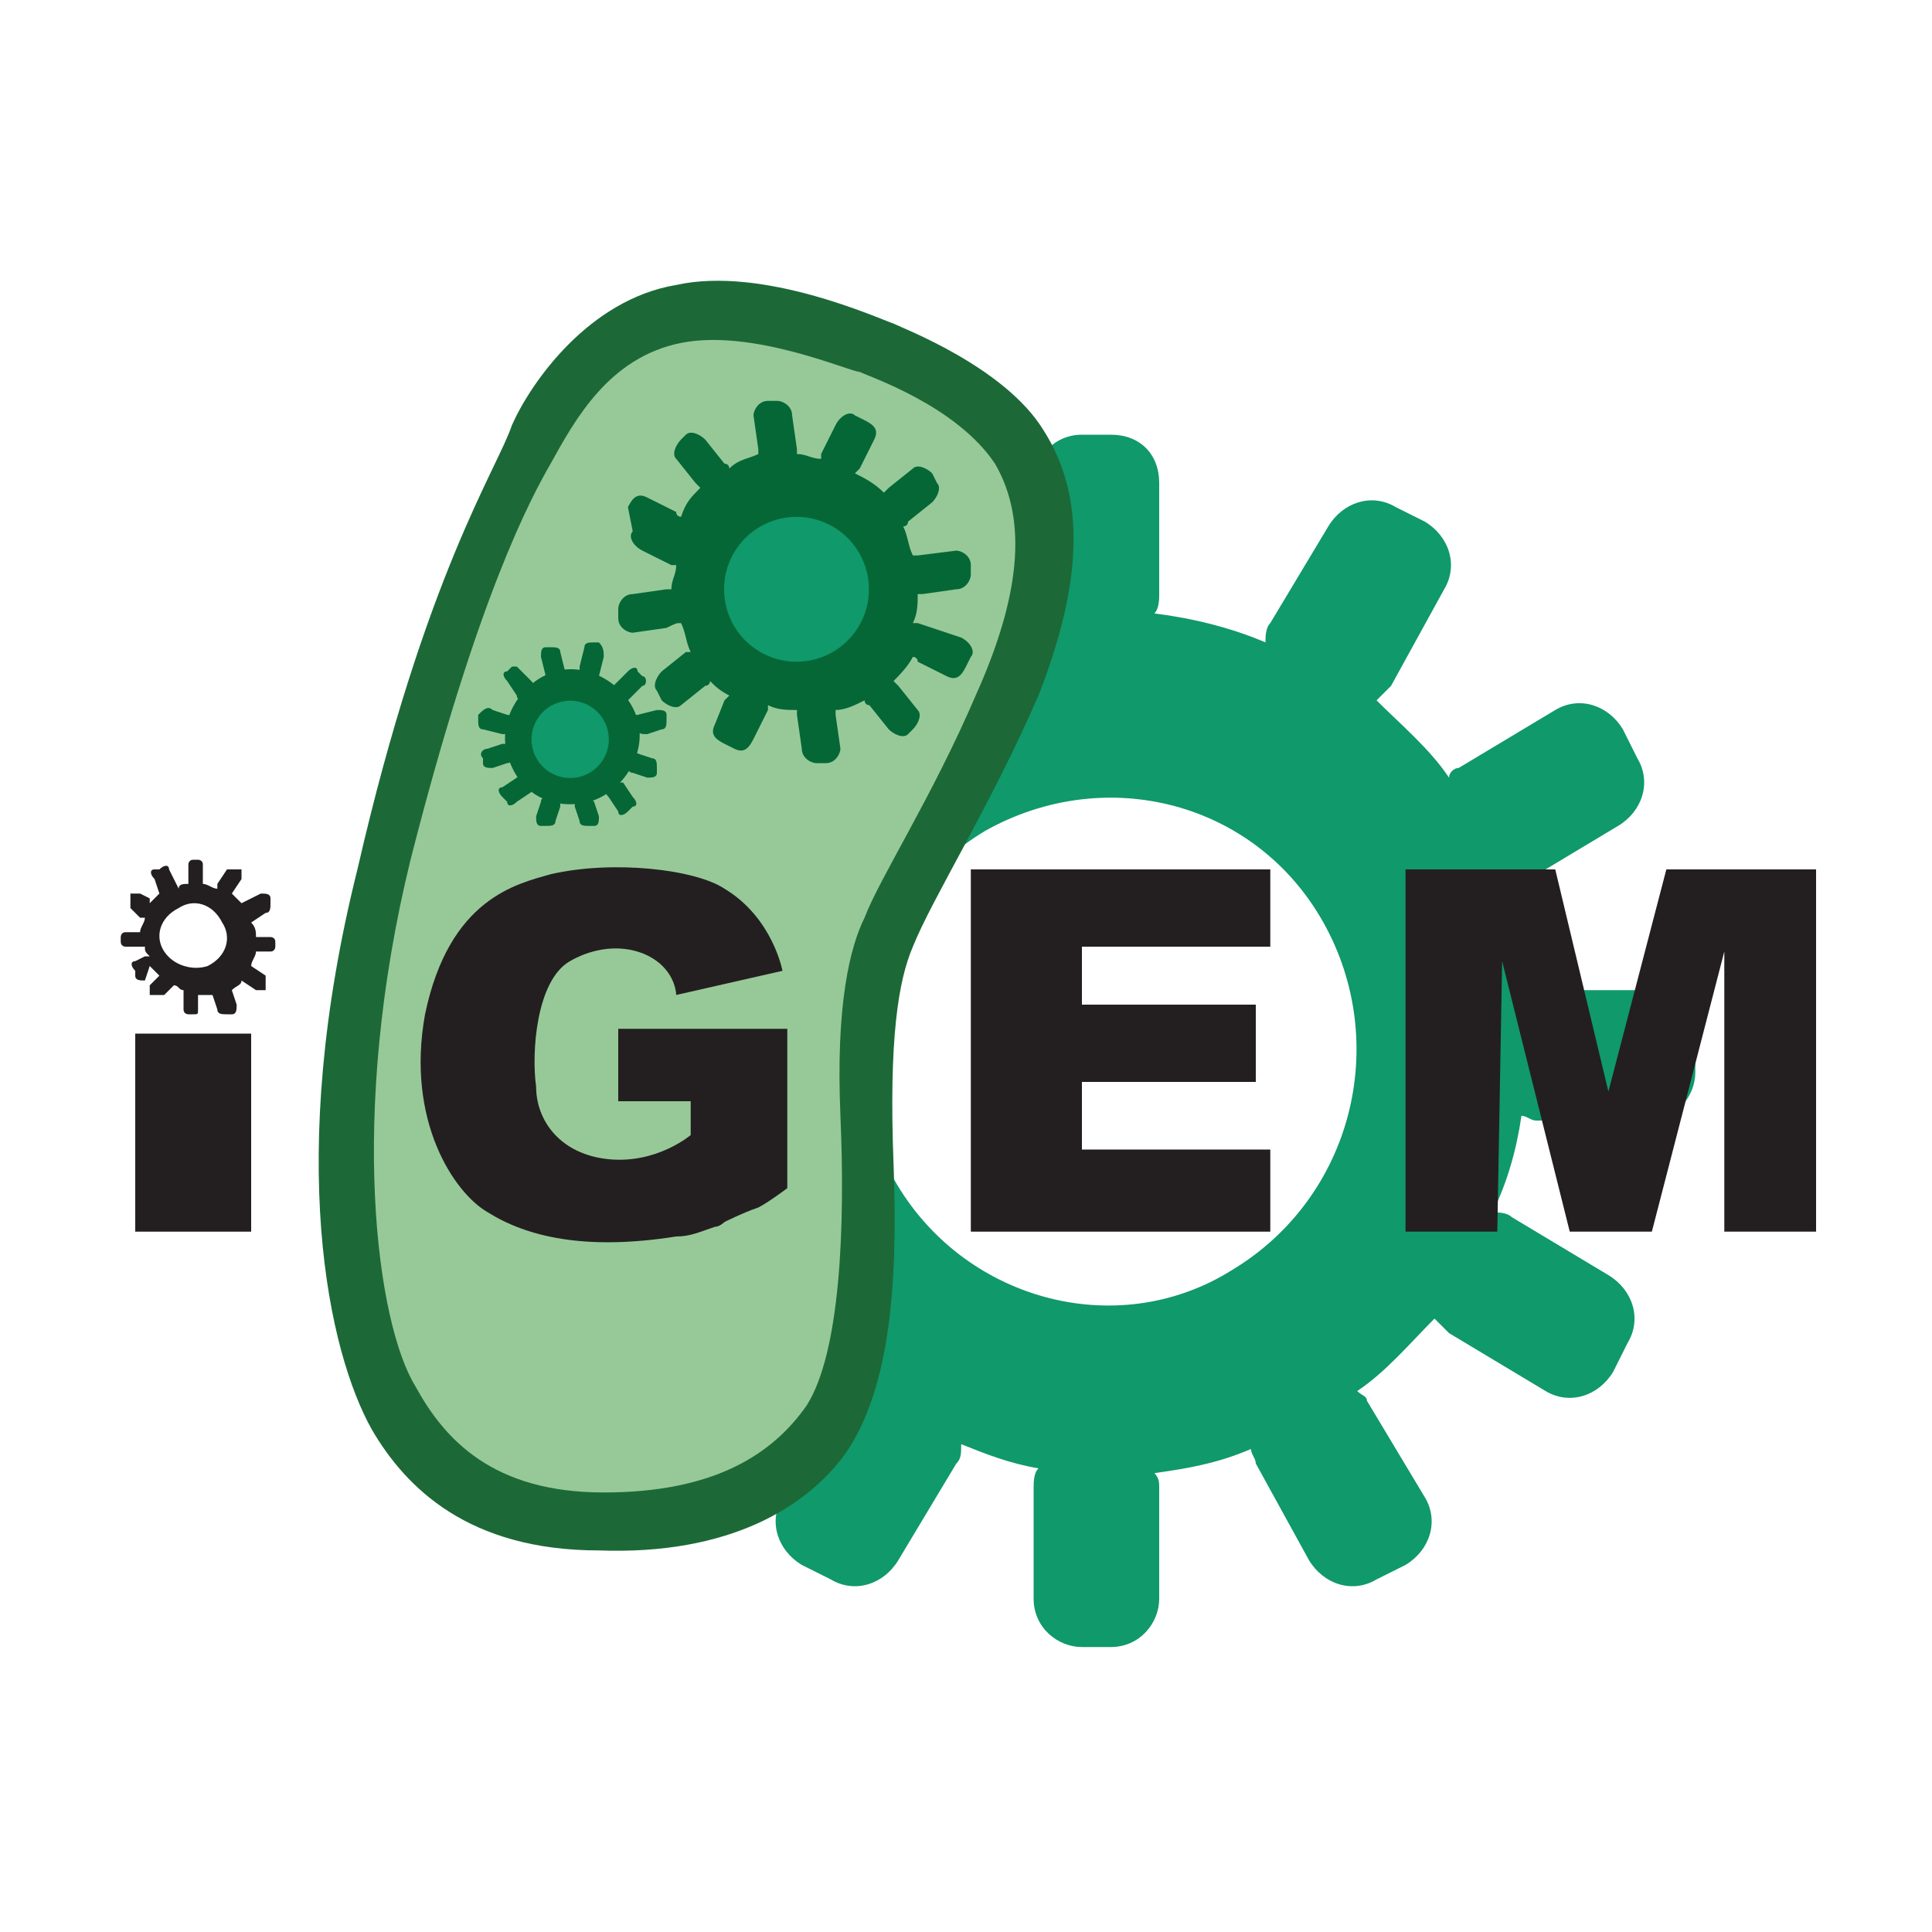 <?xml version="1.0" encoding="utf-8"?><!--Generator: Adobe Illustrator 21.1.0, SVG Export Plug-In . SVG Version: 6.00 Build 0)--><svg version="1.1" id="Layer_1" xmlns="http://www.w3.org/2000/svg" xmlns:xlink="http://www.w3.org/1999/xlink" x="0px" y="0px" viewBox="0 0 40 40" style="enable-background:new 0 0 40 40;" xml:space="preserve"><style type="text/css">.st0{fill-rule:evenodd;clip-rule:evenodd;fill:#10996A;}
	.st1{fill-rule:evenodd;clip-rule:evenodd;fill:#1C6937;}
	.st2{fill-rule:evenodd;clip-rule:evenodd;fill:#97C998;}
	.st3{fill-rule:evenodd;clip-rule:evenodd;fill:#066736;}
	.st4{fill-rule:evenodd;clip-rule:evenodd;fill:#231F20;}</style><g><path class="st0" d="M16.1,27.2c0.4,0.6,0.9,1.1,1.5,1.5c-0.1,0.1-0.2,0.2-0.2,0.3l-1.2,2c-0.3,0.5-0.1,1.1,0.4,1.4l0.6,0.3
		c0.5,0.3,1.1,0.1,1.4-0.4l1.2-2c0.1-0.1,0.1-0.2,0.1-0.4c0.5,0.2,1,0.4,1.6,0.5c-0.1,0.1-0.1,0.3-0.1,0.4l0,2.3c0,0.6,0.5,1,1,1H23
		c0.6,0,1-0.5,1-1l0-2.3c0-0.1,0-0.2-0.1-0.3c0.7-0.1,1.3-0.2,2-0.5c0,0.1,0.1,0.2,0.1,0.3l1.1,2c0.3,0.5,0.9,0.7,1.4,0.4l0.6-0.3
		c0.5-0.3,0.7-0.9,0.4-1.4l-1.2-2c0-0.1-0.1-0.1-0.2-0.2c0.6-0.4,1.1-1,1.6-1.5c0.1,0.1,0.2,0.2,0.3,0.3l2,1.2
		c0.5,0.3,1.1,0.1,1.4-0.4l0.3-0.6c0.3-0.5,0.1-1.1-0.4-1.4l-2-1.2c-0.1-0.1-0.3-0.1-0.4-0.1c0.3-0.6,0.5-1.3,0.6-2
		c0.1,0,0.2,0.1,0.3,0.1l2.3,0c0.6,0,1-0.5,1-1v-0.7c0-0.6-0.5-1-1-1H32c-0.1,0-0.2,0-0.3,0c-0.1-0.7-0.3-1.4-0.5-2.1
		c0.1,0,0.2-0.1,0.3-0.1l2-1.2c0.5-0.3,0.7-0.9,0.4-1.4l-0.3-0.6c-0.3-0.5-0.9-0.7-1.4-0.4l-2,1.2c-0.1,0-0.2,0.1-0.2,0.2
		c-0.4-0.6-1-1.1-1.5-1.6c0.1-0.1,0.2-0.2,0.3-0.3l1.1-2c0.3-0.5,0.1-1.1-0.4-1.4l-0.6-0.3c-0.5-0.3-1.1-0.1-1.4,0.4l-1.2,2
		c-0.1,0.1-0.1,0.3-0.1,0.4c-0.7-0.3-1.5-0.5-2.3-0.6c0.1-0.1,0.1-0.3,0.1-0.4l0-2.3c0-0.6-0.4-1-1-1h-0.6c-0.6,0-1,0.5-1,1l0,2.3
		c0,0.2,0,0.4,0.1,0.5c-0.6,0.1-1.2,0.3-1.8,0.5c0-0.1-0.1-0.2-0.1-0.3l-1.1-2c-0.3-0.5-0.9-0.7-1.4-0.4l-0.6,0.3
		c-0.5,0.3-0.7,0.9-0.4,1.4l1.1,2c0.1,0.1,0.1,0.2,0.2,0.2c-0.6,0.5-1.1,1-1.5,1.6c-0.1-0.1-0.2-0.3-0.4-0.4l-2-1.2
		c-0.5-0.3-1.1-0.1-1.4,0.4L12,15.8c-0.3,0.5-0.1,1.1,0.4,1.4l2,1.2c0.2,0.1,0.4,0.1,0.6,0.1c-0.3,0.7-0.5,1.5-0.5,2.3
		c-0.1,0-0.2-0.1-0.4-0.1l-2.3,0c-0.6,0-1,0.5-1,1l0,0.7c0,0.6,0.4,1,1,1l2.3,0c0.2,0,0.3,0,0.5-0.1c0.1,0.5,0.3,1.1,0.5,1.6
		c-0.1,0-0.3,0.1-0.4,0.1l-2,1.2c-0.5,0.3-0.7,0.9-0.4,1.4l0.3,0.6c0.3,0.5,0.9,0.7,1.4,0.4l2-1.2C15.9,27.4,16,27.3,16.1,27.2z
		 M18.5,24.4c-1.4-2.5-0.6-5.7,1.9-7.2c2.5-1.4,5.6-0.6,7,1.9c1.4,2.5,0.6,5.7-1.9,7.2C23.1,27.8,19.9,26.9,18.5,24.4z"/><path class="st1" d="M7.4,18c1.4-6.1,2.9-8.3,3.2-9.2C11,7.9,12.2,6.2,14,5.9c1.8-0.4,4.2,0.7,4.5,0.8c0.2,0.1,2.3,0.9,3.1,2.2
		c0.9,1.4,0.8,3.2-0.1,5.5c-1,2.3-2.2,4.2-2.6,5.2c-0.3,0.7-0.5,1.9-0.4,4.5c0.1,2.6-0.1,4.7-1,6c-0.8,1.1-2.4,2.1-5.1,2
		c-2.7,0-4-1.3-4.7-2.5C6.8,28,5.9,24,7.4,18z"/><path class="st2" d="M8.5,17.8c1.4-5.5,2.5-7.5,2.9-8.2c0.5-0.9,1.2-2.2,2.7-2.5c1.5-0.3,3.5,0.6,3.7,0.6c0.2,0.1,2,0.7,2.8,1.9
		c0.7,1.2,0.5,2.8-0.4,4.8c-0.9,2.1-2,3.8-2.3,4.6c-0.3,0.6-0.6,1.8-0.5,4.1c0.1,2.3,0,4.9-0.7,6c-0.7,1-1.9,1.8-4.2,1.8
		c-2.3,0-3.3-1.1-3.9-2.2C7.8,27.4,7.2,23.1,8.5,17.8z"/><g><path class="st3" d="M14.1,12.9c0.1,0.2,0.1,0.4,0.2,0.6c0,0-0.1,0-0.1,0l-0.5,0.4c-0.1,0.1-0.2,0.3-0.1,0.4l0.1,0.2
			c0.1,0.1,0.3,0.2,0.4,0.1l0.5-0.4c0,0,0.1,0,0.1-0.1c0.1,0.1,0.2,0.2,0.4,0.3c0,0-0.1,0.1-0.1,0.1L14.8,15c-0.1,0.2,0,0.3,0.2,0.4
			l0.2,0.1c0.2,0.1,0.3,0,0.4-0.2l0.3-0.6c0,0,0-0.1,0-0.1c0.2,0.1,0.4,0.1,0.6,0.1c0,0,0,0.1,0,0.1l0.1,0.7c0,0.2,0.2,0.3,0.3,0.3
			l0.2,0c0.2,0,0.3-0.2,0.3-0.3l-0.1-0.7c0,0,0,0,0-0.1c0.2,0,0.4-0.1,0.6-0.2c0,0,0,0.1,0.1,0.1l0.4,0.5c0.1,0.1,0.3,0.2,0.4,0.1
			l0.1-0.1c0.1-0.1,0.2-0.3,0.1-0.4l-0.4-0.5c0,0-0.1-0.1-0.1-0.1c0.1-0.1,0.3-0.3,0.4-0.5c0,0,0.1,0,0.1,0.1l0.6,0.3
			c0.2,0.1,0.3,0,0.4-0.2l0.1-0.2c0.1-0.1,0-0.3-0.2-0.4L19,12.9c0,0-0.1,0-0.1,0c0.1-0.2,0.1-0.4,0.1-0.6c0,0,0.1,0,0.1,0l0.7-0.1
			c0.2,0,0.3-0.2,0.3-0.3l0-0.2c0-0.2-0.2-0.3-0.3-0.3L19,11.5c0,0-0.1,0-0.1,0c-0.1-0.2-0.1-0.4-0.2-0.6c0,0,0.1,0,0.1-0.1l0.5-0.4
			c0.1-0.1,0.2-0.3,0.1-0.4l-0.1-0.2c-0.1-0.1-0.3-0.2-0.4-0.1l-0.5,0.4c0,0-0.1,0.1-0.1,0.1c-0.2-0.2-0.4-0.3-0.6-0.4
			c0,0,0.1-0.1,0.1-0.1l0.3-0.6c0.1-0.2,0-0.3-0.2-0.4l-0.2-0.1c-0.1-0.1-0.3,0-0.4,0.2l-0.3,0.6c0,0,0,0.1,0,0.1
			c-0.2,0-0.3-0.1-0.5-0.1c0,0,0-0.1,0-0.1l-0.1-0.7c0-0.2-0.2-0.3-0.3-0.3l-0.2,0c-0.2,0-0.3,0.2-0.3,0.3l0.1,0.7c0,0,0,0.1,0,0.1
			c-0.2,0.1-0.4,0.1-0.6,0.3c0,0,0-0.1-0.1-0.1l-0.4-0.5c-0.1-0.1-0.3-0.2-0.4-0.1l-0.1,0.1c-0.1,0.1-0.2,0.3-0.1,0.4l0.4,0.5
			c0,0,0.1,0.1,0.1,0.1c-0.2,0.2-0.3,0.3-0.4,0.6c0,0-0.1,0-0.1-0.1l-0.6-0.3c-0.2-0.1-0.3,0-0.4,0.2L13.1,11
			c-0.1,0.1,0,0.3,0.2,0.4l0.6,0.3c0,0,0.1,0,0.1,0c0,0.2-0.1,0.3-0.1,0.5c0,0-0.1,0-0.1,0l-0.7,0.1c-0.2,0-0.3,0.2-0.3,0.3l0,0.2
			c0,0.2,0.2,0.3,0.3,0.3l0.7-0.1C14,12.9,14,12.9,14.1,12.9z"/><ellipse transform="matrix(0.992 -0.124 0.124 0.992 -1.39 2.144)" class="st0" cx="16.5" cy="12.2" rx="1.5" ry="1.5"/></g><g><g><path class="st3" d="M10.5,15.6c-0.2-0.7,0.3-1.5,1-1.7c0.7-0.2,1.5,0.3,1.7,1c0.2,0.7-0.3,1.5-1,1.7
				C11.4,16.8,10.7,16.4,10.5,15.6z"/><path class="st3" d="M13.2,14.8l0.4-0.1c0.1,0,0.2,0,0.2,0.1l0,0.1c0,0.1,0,0.2-0.1,0.2l-0.3,0.1c-0.1,0-0.2,0-0.2-0.1l0-0.1
				C13,14.9,13.1,14.8,13.2,14.8z"/><path class="st3" d="M10.1,15.5l0.3-0.1c0.1,0,0.2,0,0.2,0.1l0,0.1c0,0.1,0,0.2-0.1,0.2l-0.3,0.1c-0.1,0-0.2,0-0.2-0.1l0-0.1
				C9.9,15.6,10,15.5,10.1,15.5z"/><path class="st3" d="M12.3,16.6l0.1,0.3c0,0.1,0,0.2-0.1,0.2l-0.1,0c-0.1,0-0.2,0-0.2-0.1l-0.1-0.3c0-0.1,0-0.2,0.1-0.2l0.1,0
				C12.2,16.5,12.3,16.6,12.3,16.6z"/><path class="st3" d="M11.6,13.5l0.1,0.4c0,0.1,0,0.2-0.1,0.2l-0.1,0c-0.1,0-0.2,0-0.2-0.1l-0.1-0.4c0-0.1,0-0.2,0.1-0.2l0.1,0
				C11.5,13.4,11.6,13.4,11.6,13.5z"/><path class="st3" d="M10.2,14.7l0.3,0.1c0.1,0,0.1,0.1,0.1,0.2l0,0.1c0,0.1-0.1,0.1-0.2,0.1L10,15.1c-0.1,0-0.1-0.1-0.1-0.2
				l0-0.1C10,14.7,10.1,14.6,10.2,14.7z"/><path class="st3" d="M10.7,13.8l0.3,0.3c0.1,0.1,0.1,0.2,0,0.2l-0.1,0.1c-0.1,0.1-0.2,0.1-0.2,0l-0.2-0.3c-0.1-0.1-0.1-0.2,0-0.2
				l0.1-0.1C10.5,13.8,10.6,13.8,10.7,13.8z"/><path class="st3" d="M12.9,16.2l0.2,0.3c0.1,0.1,0.1,0.2,0,0.2l-0.1,0.1c-0.1,0.1-0.2,0.1-0.2,0l-0.2-0.3c-0.1-0.1-0.1-0.2,0-0.2
				l0.1-0.1C12.8,16.2,12.9,16.2,12.9,16.2z"/><path class="st3" d="M11,16.4l-0.3,0.2c-0.1,0.1-0.2,0.1-0.2,0l-0.1-0.1c-0.1-0.1-0.1-0.2,0-0.2l0.3-0.2c0.1-0.1,0.2-0.1,0.2,0
				l0.1,0.1C11,16.3,11,16.4,11,16.4z"/><path class="st3" d="M13.3,14.2L13,14.5c-0.1,0.1-0.2,0.1-0.2,0l-0.1-0.1c-0.1-0.1-0.1-0.2,0-0.2l0.3-0.3c0.1-0.1,0.2-0.1,0.2,0
				l0.1,0.1C13.4,14,13.4,14.2,13.3,14.2z"/><path class="st3" d="M13.2,15.6l0.3,0.1c0.1,0,0.1,0.1,0.1,0.2l0,0.1c0,0.1-0.1,0.1-0.2,0.1L13.1,16c-0.1,0-0.1-0.1-0.1-0.2
				l0-0.1C13.1,15.6,13.1,15.5,13.2,15.6z"/><path class="st3" d="M12.5,13.6L12.4,14c0,0.1-0.1,0.1-0.2,0.1l-0.1,0C12,14,12,13.9,12,13.8l0.1-0.4c0-0.1,0.1-0.1,0.2-0.1
				l0.1,0C12.5,13.4,12.5,13.5,12.5,13.6z"/><path class="st3" d="M11.6,16.7L11.5,17c0,0.1-0.1,0.1-0.2,0.1l-0.1,0c-0.1,0-0.1-0.1-0.1-0.2l0.1-0.3c0-0.1,0.1-0.1,0.2-0.1
				l0.1,0C11.6,16.5,11.6,16.6,11.6,16.7z"/></g><ellipse transform="matrix(0.974 -0.229 0.229 0.974 -3.192 3.108)" class="st0" cx="11.8" cy="15.3" rx="0.8" ry="0.8"/></g><path class="st4" d="M3.1,20c0.1,0.1,0.1,0.1,0.2,0.2c0,0,0,0,0,0l-0.2,0.2c0,0.1,0,0.1,0,0.2l0.1,0c0.1,0,0.1,0,0.2,0l0.2-0.2
		c0,0,0,0,0,0c0.1,0,0.1,0.1,0.2,0.1c0,0,0,0,0,0.1l0,0.3c0,0.1,0.1,0.1,0.1,0.1L4,21c0.1,0,0.1,0,0.1-0.1l0-0.3c0,0,0,0,0,0
		c0.1,0,0.2,0,0.3,0c0,0,0,0,0,0l0.1,0.3c0,0.1,0.1,0.1,0.2,0.1l0.1,0c0.1,0,0.1-0.1,0.1-0.2l-0.1-0.3c0,0,0,0,0,0
		c0.1-0.1,0.2-0.1,0.2-0.2c0,0,0,0,0,0l0.3,0.2c0.1,0,0.1,0,0.2,0l0-0.1c0-0.1,0-0.1,0-0.2l-0.3-0.2c0,0,0,0,0,0
		c0-0.1,0.1-0.2,0.1-0.3c0,0,0,0,0,0l0.3,0c0.1,0,0.1-0.1,0.1-0.1l0-0.1c0-0.1-0.1-0.1-0.1-0.1l-0.3,0c0,0,0,0,0,0
		c0-0.1,0-0.2-0.1-0.3c0,0,0,0,0,0l0.3-0.2c0.1,0,0.1-0.1,0.1-0.2l0-0.1c0-0.1-0.1-0.1-0.2-0.1L5,18.7c0,0,0,0,0,0
		c-0.1-0.1-0.1-0.1-0.2-0.2c0,0,0,0,0,0L5,18.2c0-0.1,0-0.1,0-0.2l-0.1,0c-0.1,0-0.1,0-0.2,0l-0.2,0.3c0,0,0,0,0,0.1
		c-0.1,0-0.2-0.1-0.3-0.1c0,0,0,0,0-0.1l0-0.3c0-0.1-0.1-0.1-0.1-0.1H4c-0.1,0-0.1,0.1-0.1,0.1l0,0.3c0,0,0,0,0,0.1
		c-0.1,0-0.2,0-0.2,0.1c0,0,0,0,0,0L3.5,18c0-0.1-0.1-0.1-0.2,0l-0.1,0c-0.1,0-0.1,0.1,0,0.2l0.1,0.3c0,0,0,0,0,0
		c-0.1,0.1-0.1,0.1-0.2,0.2c0,0,0,0,0-0.1l-0.2-0.1c-0.1,0-0.1,0-0.2,0l0,0.1c0,0.1,0,0.1,0,0.2l0.2,0.2c0,0,0.1,0,0.1,0
		c0,0.1-0.1,0.2-0.1,0.3c0,0,0,0,0,0l-0.3,0c-0.1,0-0.1,0.1-0.1,0.1v0.1c0,0.1,0.1,0.1,0.1,0.1l0.3,0c0,0,0,0,0.1,0
		c0,0.1,0,0.1,0.1,0.2c0,0,0,0-0.1,0l-0.2,0.1c-0.1,0-0.1,0.1,0,0.2l0,0.1c0,0.1,0.1,0.1,0.2,0.1L3.1,20C3.1,20,3.1,20,3.1,20z
		 M3.4,19.7c-0.2-0.3-0.1-0.7,0.3-0.9c0.3-0.2,0.7-0.1,0.9,0.3c0.2,0.3,0.1,0.7-0.3,0.9C4,20.1,3.6,20,3.4,19.7z"/><rect x="2.8" y="21.4" class="st4" width="2.4" height="4.1"/><polygon class="st4" points="20.1,18 26.3,18 26.3,19.6 22.4,19.6 22.4,20.8 26,20.8 26,22.4 22.4,22.4 22.4,23.8 26.3,23.8 
		26.3,25.5 20.1,25.5 	"/><polygon class="st4" points="29.1,25.5 29.1,18 32.2,18 33.3,22.6 34.5,18 37.6,18 37.6,25.5 35.7,25.5 35.7,19.7 34.2,25.5 
		32.5,25.5 31.1,19.9 31,25.5 	"/><path class="st4" d="M12.8,21.3v1.5l1.5,0l0,0.7c0,0-0.7,0.6-1.7,0.5c-1-0.1-1.5-0.8-1.5-1.5c-0.1-0.7,0-2.2,0.7-2.6
		c0.7-0.4,1.4-0.3,1.8,0c0.4,0.3,0.4,0.7,0.4,0.7l2.2-0.5c0,0-0.2-1.1-1.2-1.7c-0.6-0.4-2.3-0.6-3.6-0.3c-0.7,0.2-2.1,0.5-2.6,2.9
		c-0.4,2.2,0.6,3.7,1.3,4.1c0.8,0.5,2,0.8,3.9,0.5c0.3,0,0.5-0.1,0.8-0.2c0.1,0,0.2-0.1,0.2-0.1l0,0c0,0,0.4-0.2,0.7-0.3
		c0.2-0.1,0.6-0.4,0.6-0.4V24c0-0.1,0-0.2,0-0.3c0-0.8,0-2.4,0-2.4L12.8,21.3z"/></g></svg>